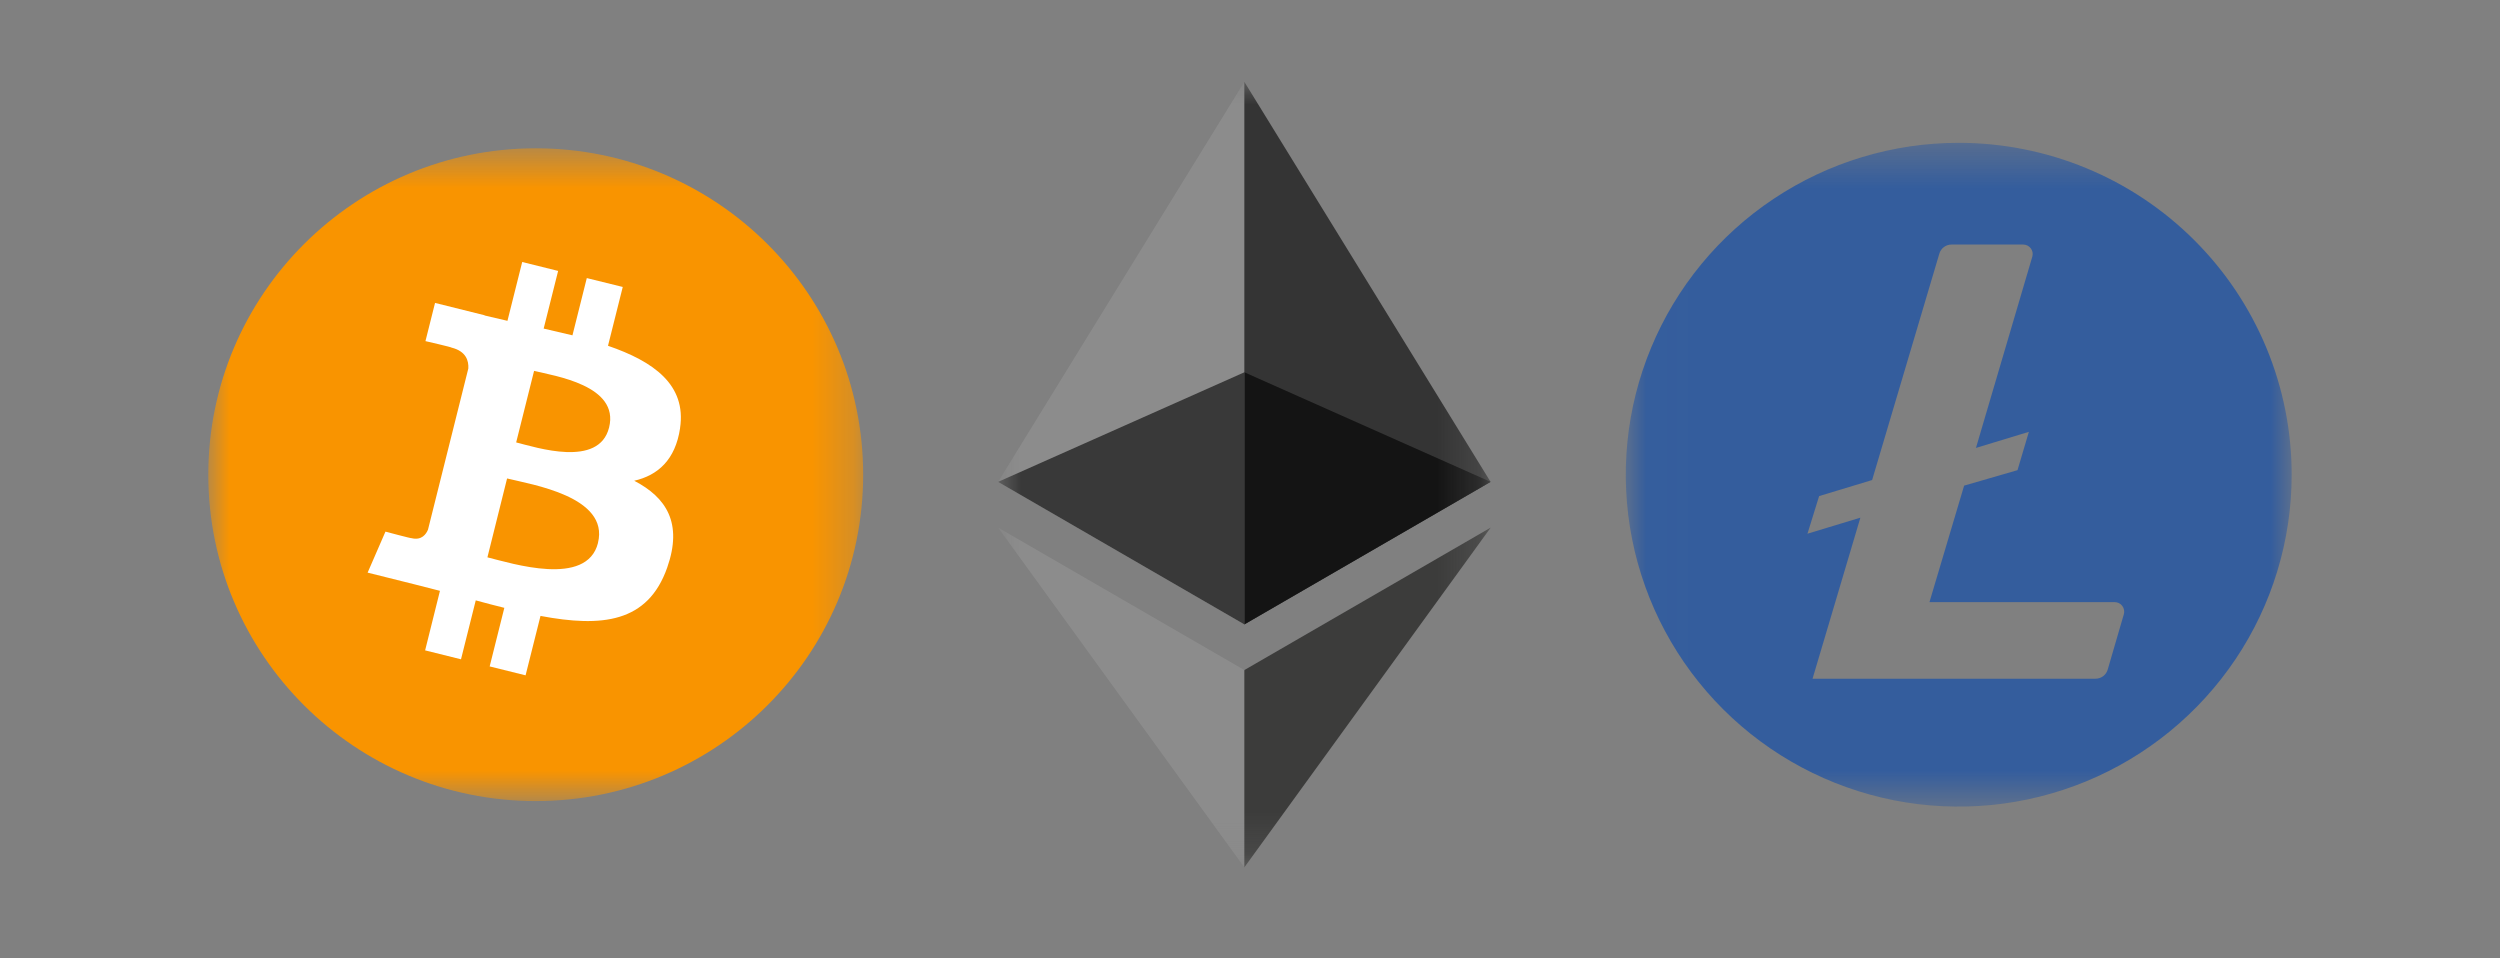 <svg width="60" height="23" viewBox="0 0 60 23" fill="none" xmlns="http://www.w3.org/2000/svg">
<rect x="0" y="0" width="60" height="23" fill="#808080" stroke="none"/>
<mask id="mask0_40_2520" style="mask-type:luminance" maskUnits="userSpaceOnUse" x="4" y="3" width="17" height="17">
<path d="M4.999 3.559H20.716V19.226H4.999V3.559Z" fill="white"/>
</mask>
<g mask="url(#mask0_40_2520)">
<path d="M12.858 19.226C17.198 19.226 20.716 15.719 20.716 11.392C20.716 7.066 17.198 3.559 12.858 3.559C8.518 3.559 4.999 7.066 4.999 11.392C4.999 15.719 8.518 19.226 12.858 19.226Z" fill="#F99400"/>
<path d="M16.321 10.276C16.479 9.233 15.682 8.673 14.592 8.299L14.946 6.887L14.083 6.674L13.739 8.048C13.509 7.992 13.279 7.938 13.048 7.886L13.395 6.502L12.533 6.288L12.179 7.7C11.992 7.657 11.808 7.615 11.629 7.571V7.566L10.441 7.27L10.211 8.187C10.211 8.187 10.852 8.334 10.838 8.343C11.187 8.43 11.251 8.66 11.24 8.843L10.272 12.711C10.229 12.817 10.121 12.976 9.877 12.916C9.885 12.929 9.251 12.759 9.251 12.759L8.823 13.743L9.944 14.023C10.153 14.074 10.358 14.13 10.559 14.18L10.203 15.609L11.064 15.823L11.418 14.409C11.652 14.473 11.881 14.533 12.104 14.588L11.752 15.994L12.614 16.208L12.972 14.782C14.441 15.059 15.547 14.949 16.013 13.622C16.388 12.555 15.994 11.94 15.221 11.538C15.785 11.409 16.209 11.039 16.322 10.276H16.321ZM14.352 13.03C14.085 14.098 12.282 13.52 11.698 13.376L12.17 11.483C12.755 11.629 14.629 11.917 14.351 13.03H14.352ZM14.618 10.261C14.375 11.232 12.874 10.739 12.388 10.618L12.818 8.901C13.304 9.022 14.872 9.248 14.618 10.261Z" fill="white"/>
</g>
<mask id="mask1_40_2520" style="mask-type:luminance" maskUnits="userSpaceOnUse" x="23" y="1" width="13" height="20">
<path d="M23.956 1.964H35.78V20.821H23.956V1.964Z" fill="white"/>
</mask>
<g mask="url(#mask1_40_2520)">
<path fill-rule="evenodd" clip-rule="evenodd" d="M29.864 1.964L29.735 2.393V14.86L29.864 14.986L35.774 11.565L29.864 1.964Z" fill="#343434"/>
<path fill-rule="evenodd" clip-rule="evenodd" d="M29.864 1.964L23.954 11.565L29.864 14.986V8.935V1.964Z" fill="#8C8C8C"/>
<path fill-rule="evenodd" clip-rule="evenodd" d="M29.864 16.082L29.79 16.168V20.609L29.864 20.817L35.777 12.662L29.864 16.082Z" fill="#3C3C3B"/>
<path fill-rule="evenodd" clip-rule="evenodd" d="M29.864 20.817V16.081L23.954 12.662L29.864 20.817Z" fill="#8C8C8C"/>
<path fill-rule="evenodd" clip-rule="evenodd" d="M29.865 14.985L35.774 11.565L29.865 8.935V14.985Z" fill="#141414"/>
<path fill-rule="evenodd" clip-rule="evenodd" d="M23.954 11.565L29.864 14.985V8.935L23.954 11.565Z" fill="#393939"/>
</g>
<mask id="mask2_40_2520" style="mask-type:luminance" maskUnits="userSpaceOnUse" x="39" y="3" width="16" height="17">
<path d="M39.02 3.428H55V19.357H39.02V3.428Z" fill="white"/>
</mask>
<g mask="url(#mask2_40_2520)">
<path d="M47.009 3.428C45.429 3.428 43.884 3.895 42.57 4.77C41.256 5.645 40.231 6.889 39.627 8.345C39.022 9.8 38.864 11.402 39.172 12.947C39.48 14.492 40.241 15.912 41.359 17.026C42.476 18.14 43.9 18.898 45.45 19.206C47 19.513 48.607 19.355 50.067 18.753C51.527 18.15 52.775 17.129 53.654 15.819C54.532 14.509 55 12.969 55 11.393C55 10.347 54.794 9.311 54.392 8.345C53.99 7.378 53.402 6.5 52.66 5.761C51.918 5.021 51.037 4.434 50.067 4.034C49.098 3.634 48.059 3.428 47.009 3.428ZM47.139 11.655L46.307 14.451H50.754C50.789 14.451 50.824 14.46 50.855 14.475C50.887 14.491 50.914 14.514 50.935 14.542C50.957 14.571 50.971 14.603 50.977 14.638C50.984 14.673 50.982 14.708 50.972 14.742L50.585 16.07C50.567 16.133 50.528 16.189 50.475 16.229C50.422 16.268 50.358 16.29 50.291 16.289H43.501L44.649 12.424L43.379 12.809L43.659 11.906L44.931 11.521L46.543 6.091C46.561 6.027 46.599 5.971 46.652 5.931C46.705 5.891 46.769 5.869 46.835 5.869H48.556C48.591 5.869 48.626 5.877 48.657 5.892C48.689 5.908 48.717 5.931 48.738 5.959C48.76 5.987 48.774 6.019 48.781 6.054C48.787 6.088 48.785 6.124 48.776 6.158L47.423 10.75L48.693 10.364L48.42 11.284L47.139 11.655Z" fill="#345D9D"/>
</g>
</svg>
